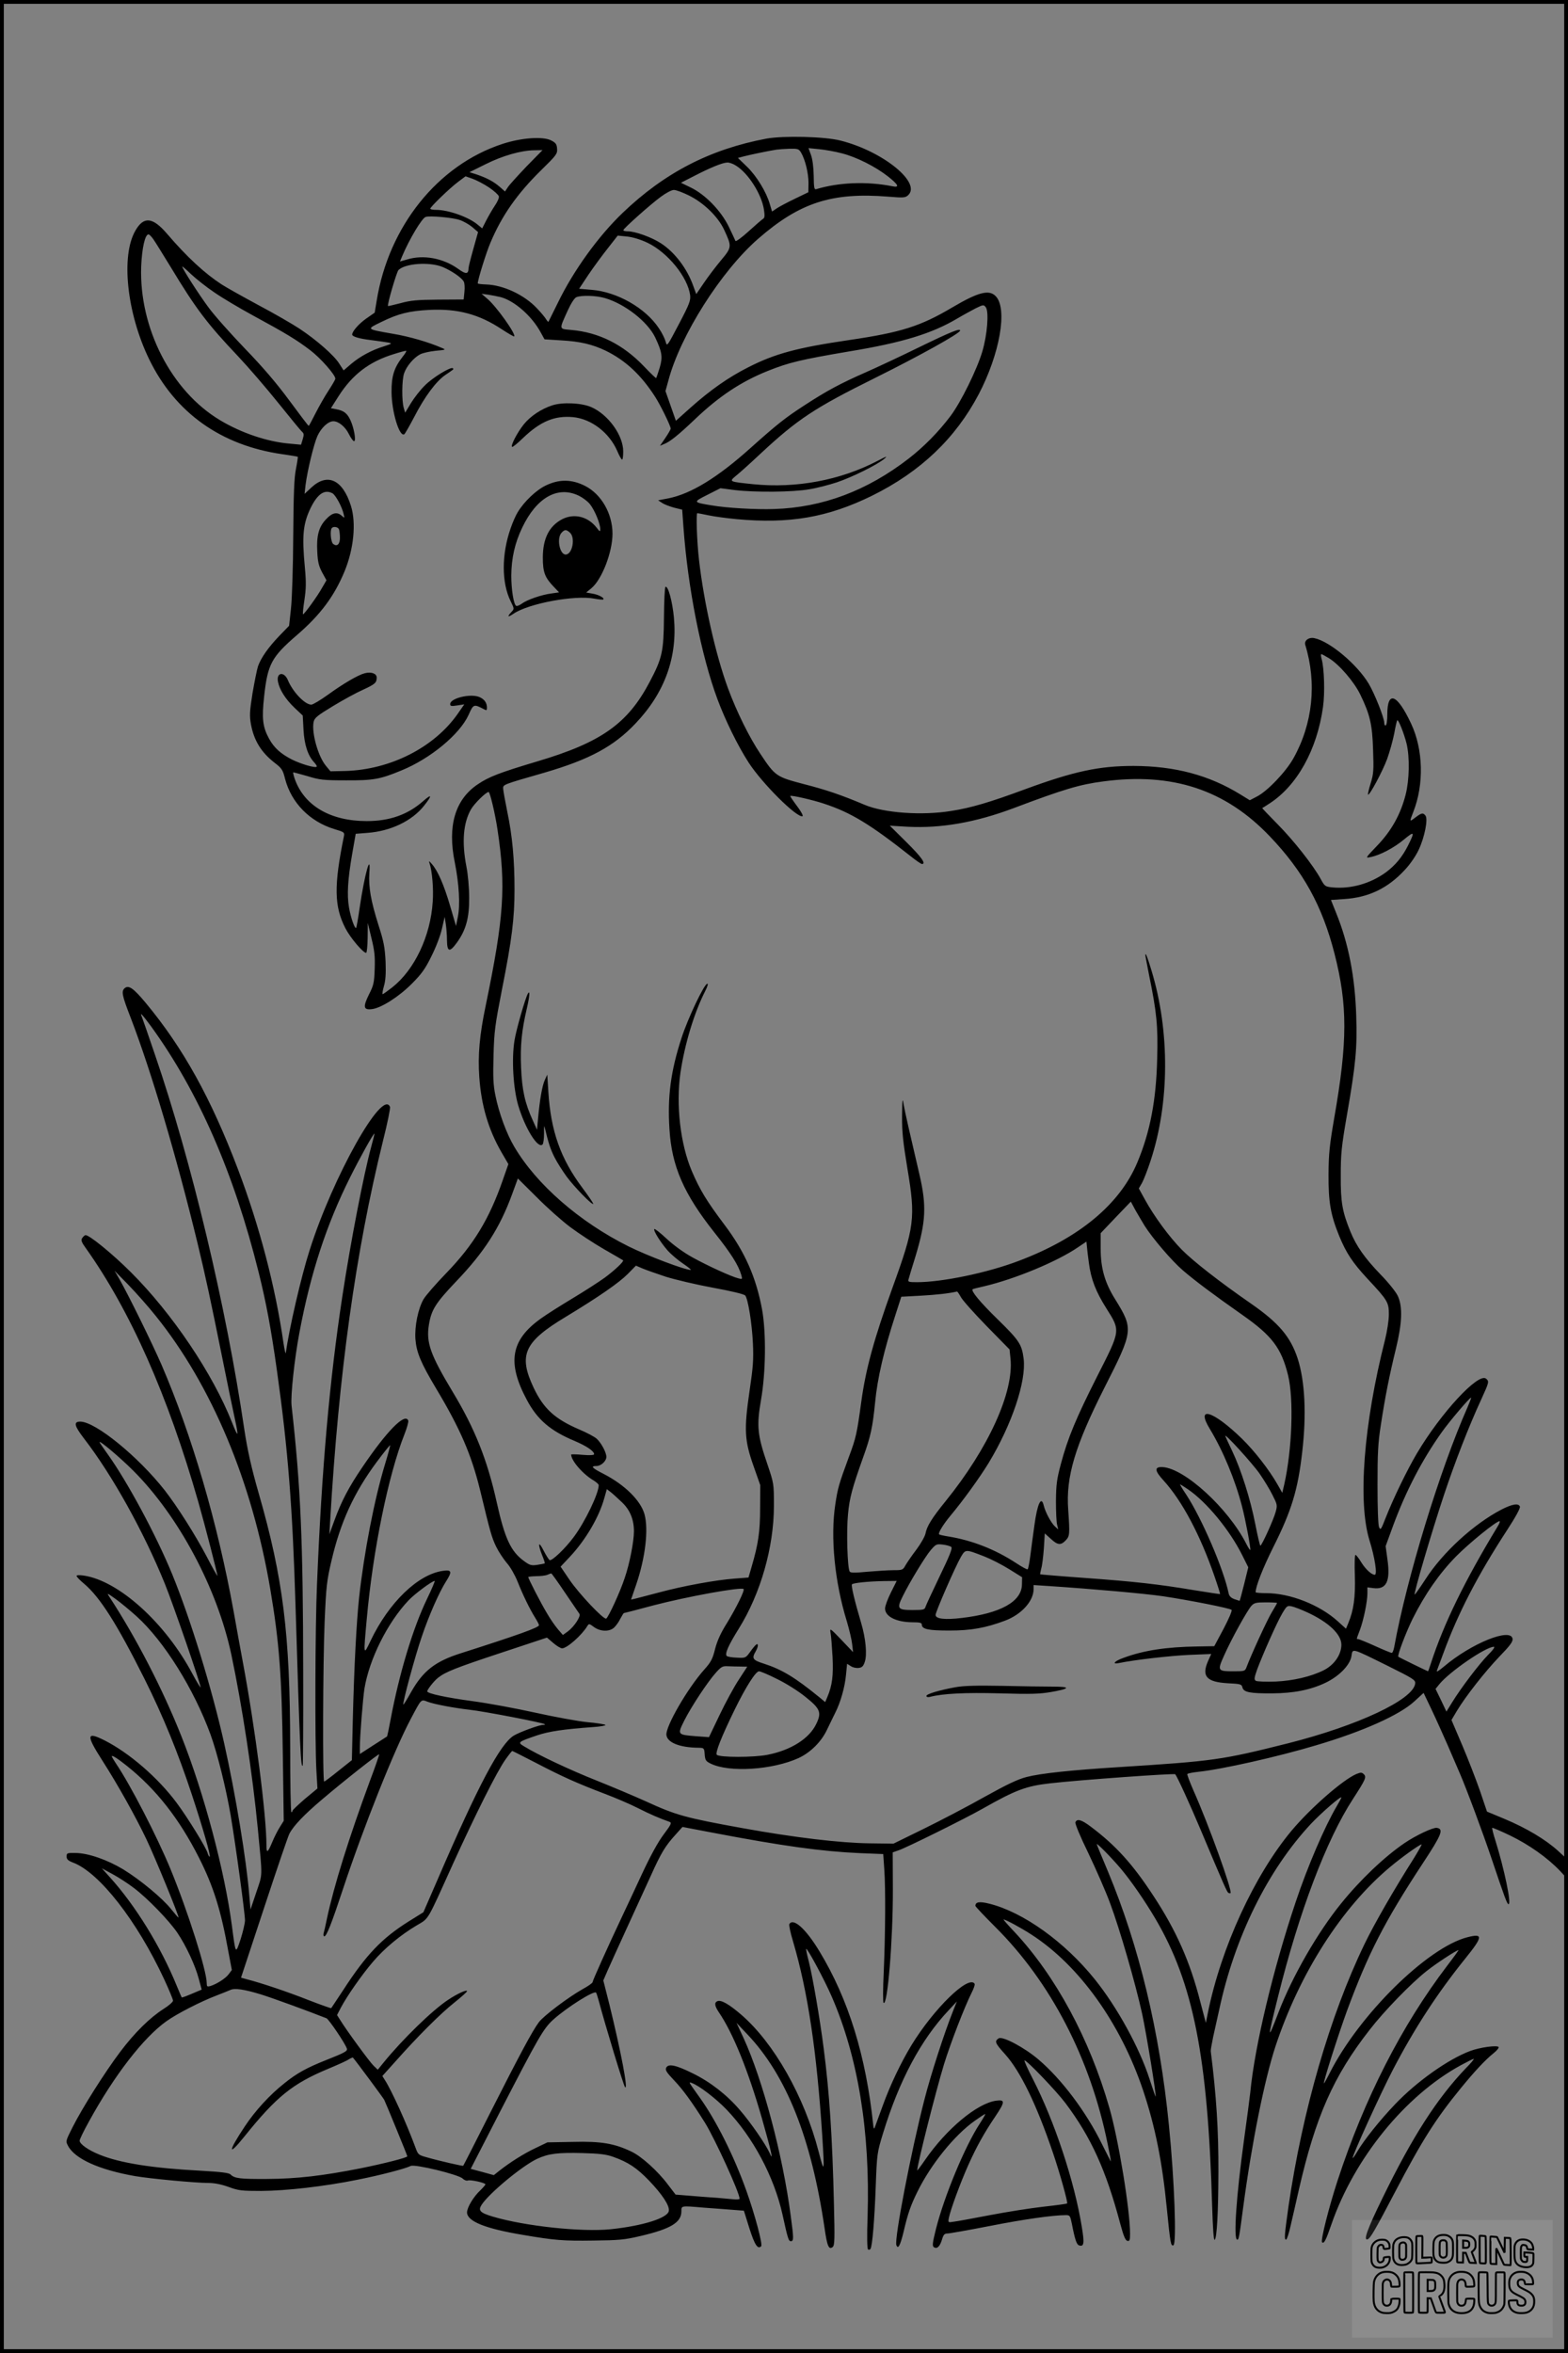 <?xml version="1.0" encoding="UTF-8"?>
<svg xmlns="http://www.w3.org/2000/svg" version="1.0" width="1024pt" height="1536pt" viewBox="0 0 1024 1536" preserveAspectRatio="xMidYMid meet">
  <rect x="0" y="0" width="1024" height="1536" fill="#808080" stroke="none"/>
  <g transform="translate(0.00 0.00) scale(1)">
    <g transform="translate(0,1536) scale(0.1,-0.1)" fill="#000000" stroke="none">
      <path d="M5005 14455 c-367 -69 -664 -222 -938 -484 -159 -152 -321 -376 -423 -586 -33 -66 -60 -122 -62 -125 -2 -3 -8 4 -15 15 -6 11 -33 44 -61 73 -82 87 -218 151 -330 155 -31 1 -56 4 -56 7 0 23 55 201 83 266 74 176 174 319 332 474 99 97 106 106 103 140 -2 29 -9 38 -38 53 -53 28 -196 18 -320 -23 -421 -138 -742 -538 -820 -1023 l-13 -78 -56 -39 c-48 -34 -91 -83 -91 -104 0 -13 46 -27 122 -36 46 -6 96 -13 113 -16 28 -6 26 -7 -25 -24 -80 -24 -158 -66 -216 -115 l-50 -43 -29 45 c-33 53 -148 154 -260 228 -44 29 -163 98 -265 152 -102 55 -211 116 -242 136 -111 72 -227 179 -358 332 -93 108 -151 114 -205 21 -97 -165 -57 -540 89 -841 170 -350 470 -563 870 -620 54 -8 99 -15 101 -17 1 -2 -4 -37 -12 -78 -12 -57 -16 -165 -18 -440 -1 -203 -8 -414 -15 -475 l-12 -110 -63 -65 c-72 -75 -120 -143 -140 -199 -7 -22 -23 -101 -36 -177 -19 -120 -20 -147 -10 -203 20 -106 67 -182 154 -250 47 -36 54 -46 69 -106 41 -156 161 -278 321 -327 65 -19 68 -22 63 -47 -66 -322 -64 -458 10 -601 32 -62 115 -160 135 -160 5 0 9 44 10 98 l1 97 24 -100 c20 -81 24 -119 21 -200 -3 -90 -7 -107 -37 -166 -41 -83 -37 -104 21 -96 60 8 175 81 260 167 61 61 86 95 126 177 29 57 59 135 69 180 l18 78 7 -45 c4 -25 8 -73 8 -107 1 -78 17 -82 65 -16 59 82 81 161 80 293 0 66 -8 153 -18 203 -31 159 -21 285 30 374 22 38 98 113 115 113 9 0 43 -144 58 -245 56 -372 43 -570 -78 -1154 -39 -187 -51 -319 -41 -461 13 -186 59 -342 144 -490 l46 -79 -36 -103 c-88 -254 -191 -424 -369 -608 -67 -69 -134 -146 -149 -171 -36 -63 -59 -177 -53 -261 7 -87 35 -154 134 -320 159 -265 232 -435 289 -668 67 -278 75 -305 104 -366 16 -33 48 -81 69 -106 23 -25 53 -78 71 -122 34 -86 80 -181 116 -238 13 -21 24 -42 24 -47 0 -15 -137 -64 -510 -183 -168 -53 -247 -115 -325 -253 -26 -47 -49 -84 -51 -82 -7 7 77 318 121 445 47 139 113 288 158 359 41 64 37 77 -19 69 -164 -22 -355 -207 -474 -457 -47 -99 -47 -99 -25 141 40 448 141 942 247 1209 16 41 27 80 24 88 -21 53 -141 -70 -300 -305 -89 -131 -137 -223 -182 -347 l-33 -90 5 85 c56 963 166 1757 345 2482 29 114 49 214 46 222 -48 124 -373 -456 -525 -935 -55 -171 -135 -518 -155 -669 -1 -14 -9 16 -16 65 -53 367 -156 760 -296 1130 -177 466 -358 793 -603 1088 -79 95 -111 118 -137 97 -24 -20 -19 -46 39 -195 136 -355 298 -902 436 -1470 53 -220 82 -354 165 -765 30 -151 66 -324 79 -383 26 -121 22 -126 -19 -22 -125 317 -390 711 -660 980 -121 121 -278 249 -298 242 -6 -2 -15 -11 -21 -20 -8 -13 -3 -27 24 -64 291 -409 536 -962 735 -1657 45 -158 125 -468 125 -483 0 -4 -32 52 -70 126 -75 142 -190 324 -273 431 -174 222 -454 450 -553 450 -45 0 -39 -27 23 -108 187 -242 391 -610 529 -949 55 -135 234 -655 234 -677 0 -6 -24 33 -53 87 -177 333 -481 608 -710 642 -28 4 -47 3 -47 -2 0 -6 22 -29 50 -52 103 -87 214 -262 394 -621 121 -242 220 -485 309 -755 71 -215 126 -405 116 -405 -4 0 -9 10 -13 23 -8 33 -129 230 -202 328 -121 163 -309 326 -471 408 -119 60 -122 36 -15 -131 103 -161 218 -367 288 -514 58 -121 215 -506 210 -511 -2 -2 -23 23 -48 54 -57 72 -201 191 -313 260 -105 63 -228 106 -310 107 -57 1 -60 0 -60 -23 0 -18 9 -27 43 -40 171 -65 416 -379 594 -761 32 -69 58 -132 58 -140 0 -8 -28 -33 -62 -54 -89 -57 -188 -154 -283 -280 -98 -130 -246 -363 -311 -492 -45 -89 -46 -91 -30 -121 44 -85 203 -157 437 -198 98 -17 396 -45 482 -45 37 0 83 -9 130 -26 65 -24 85 -26 213 -26 163 1 411 29 628 73 152 30 315 73 348 90 26 14 313 -56 339 -82 10 -10 25 -16 34 -13 17 7 115 -15 115 -25 0 -4 -14 -20 -31 -37 -46 -42 -89 -114 -89 -146 0 -58 118 -106 365 -147 205 -35 264 -40 460 -37 168 2 204 5 309 30 196 46 266 88 266 161 0 37 -5 37 145 24 61 -4 144 -11 186 -14 l77 -6 36 -115 c35 -110 55 -139 77 -117 11 11 -41 207 -97 363 -80 224 -196 457 -306 610 -72 101 -73 101 -51 93 48 -17 158 -101 229 -175 172 -180 309 -437 364 -683 35 -160 40 -175 55 -175 19 0 19 17 -1 165 -51 393 -183 889 -308 1161 l-46 99 70 -74 c255 -268 418 -676 505 -1266 17 -119 28 -143 53 -123 13 11 14 49 8 288 -10 422 -29 720 -67 1010 -25 196 -73 473 -98 570 -11 41 -18 76 -16 78 7 7 121 -205 167 -312 172 -395 251 -881 234 -1433 -5 -134 -3 -213 3 -217 5 -4 12 -2 16 4 12 19 26 188 34 405 8 217 9 222 48 350 106 346 248 611 428 802 l54 58 -26 -65 c-56 -141 -145 -414 -187 -580 -85 -330 -197 -908 -182 -946 11 -29 25 -3 47 87 28 121 47 174 91 263 87 177 241 368 374 462 34 24 64 44 68 44 3 0 -13 -28 -35 -62 -98 -150 -231 -471 -286 -686 -24 -97 -26 -114 -13 -122 20 -12 38 5 52 51 9 31 16 39 35 39 13 0 137 22 276 49 223 44 414 71 498 71 26 0 28 -4 39 -57 20 -103 31 -134 46 -140 33 -12 37 12 19 119 -48 299 -179 692 -319 965 -35 68 -60 123 -55 123 16 0 207 -199 268 -280 167 -223 264 -436 358 -790 21 -78 33 -106 46 -108 14 -3 17 4 17 46 0 156 -75 614 -135 822 -129 451 -352 863 -621 1150 -42 44 -73 80 -70 80 13 0 113 -54 181 -98 312 -201 583 -578 731 -1020 78 -234 124 -462 154 -767 23 -230 26 -248 43 -242 22 7 7 425 -29 782 -61 616 -195 1171 -399 1660 -37 88 -70 167 -72 175 -7 18 92 -82 158 -160 64 -76 157 -210 225 -326 247 -420 342 -900 370 -1872 5 -155 10 -230 17 -223 14 14 23 174 24 441 1 274 -13 496 -50 790 -1 8 7 51 16 95 10 44 27 123 39 175 101 474 317 912 600 1215 67 71 198 185 198 171 0 -3 -14 -29 -31 -58 -76 -128 -190 -392 -267 -623 -147 -437 -268 -942 -297 -1245 -4 -36 -22 -175 -41 -310 -50 -363 -70 -650 -44 -650 10 0 12 7 40 220 56 418 138 822 209 1040 158 478 433 909 751 1174 74 62 191 146 204 146 3 0 -19 -39 -49 -88 -131 -206 -262 -434 -325 -565 -225 -466 -404 -1086 -495 -1708 -27 -192 -29 -219 -16 -219 5 0 19 42 30 93 12 50 35 153 52 227 110 482 227 747 463 1049 94 122 271 304 371 383 61 49 197 138 210 138 2 0 -31 -46 -74 -102 -297 -390 -540 -865 -716 -1403 -57 -175 -112 -392 -101 -402 12 -12 25 12 61 117 149 431 482 841 846 1039 41 22 78 41 83 41 5 0 -18 -28 -52 -62 -187 -196 -349 -447 -544 -848 -99 -202 -126 -278 -97 -268 18 6 48 58 179 308 177 338 265 477 431 680 91 111 159 184 213 227 21 17 36 35 33 40 -9 14 -124 -2 -187 -26 -142 -53 -348 -199 -488 -346 -99 -103 -204 -235 -247 -308 -15 -26 -29 -46 -31 -44 -7 7 185 428 263 577 141 270 288 496 469 721 119 147 122 170 17 143 -262 -67 -707 -507 -899 -886 -19 -38 -36 -68 -38 -68 -8 0 95 321 150 472 139 376 245 583 496 965 124 188 138 224 91 231 -24 4 -138 -50 -210 -99 -131 -89 -290 -240 -415 -395 -153 -188 -319 -477 -408 -709 -74 -194 -75 -185 -4 100 138 555 317 1027 490 1292 82 127 89 142 71 161 -14 13 -20 13 -48 2 -88 -37 -299 -221 -424 -370 -243 -291 -460 -762 -547 -1190 l-13 -65 -37 140 c-66 259 -157 464 -306 690 -136 208 -246 329 -410 452 -60 45 -89 53 -99 27 -3 -9 32 -94 85 -202 49 -103 114 -250 142 -327 62 -165 166 -525 209 -721 28 -130 94 -534 88 -540 -1 -2 -19 50 -40 115 -65 202 -210 467 -357 650 -197 245 -468 439 -689 494 -63 16 -91 12 -91 -14 0 -5 58 -66 128 -136 365 -363 623 -861 736 -1420 13 -62 22 -113 21 -113 -1 0 -27 51 -58 113 -104 212 -263 423 -414 552 -91 78 -235 155 -261 139 -29 -19 -24 -31 43 -105 99 -111 204 -326 311 -641 47 -138 99 -326 93 -332 -2 -2 -71 -12 -154 -21 -82 -9 -240 -34 -350 -55 -110 -21 -217 -41 -237 -43 -37 -6 -37 -6 -31 26 10 52 77 234 128 347 52 116 103 208 177 317 62 93 63 108 3 100 -125 -18 -324 -184 -464 -387 -28 -41 -51 -71 -51 -68 0 38 122 519 175 693 44 142 134 374 180 466 14 27 23 54 20 59 -38 61 -267 -162 -414 -403 -67 -111 -136 -254 -186 -392 -26 -71 -50 -137 -53 -145 -4 -9 -7 -3 -9 15 -47 453 -162 825 -352 1138 -89 147 -170 219 -196 177 -4 -6 7 -57 24 -113 97 -329 155 -718 191 -1272 15 -239 14 -247 -24 -100 -93 359 -292 710 -506 894 -79 68 -130 97 -154 88 -22 -9 -20 -30 8 -72 93 -136 192 -381 282 -694 61 -214 78 -291 50 -225 -24 54 -125 201 -195 281 -85 99 -192 182 -306 238 -111 55 -159 65 -174 38 -8 -16 0 -29 52 -84 55 -57 117 -142 201 -276 66 -107 226 -457 226 -496 0 -5 -21 -6 -47 -3 -27 3 -121 11 -210 17 l-161 13 -49 64 c-66 89 -174 186 -240 217 -111 53 -199 68 -382 63 l-166 -3 -77 -37 c-75 -35 -167 -93 -238 -149 l-35 -28 -76 21 -75 20 191 372 c253 490 284 544 348 602 90 81 270 194 280 176 3 -4 10 -27 17 -52 41 -155 163 -557 172 -565 22 -21 -27 233 -102 539 l-40 158 29 67 c16 36 71 158 123 271 52 113 123 268 158 345 68 151 94 194 163 270 l44 49 194 -37 c457 -87 714 -123 965 -134 l152 -6 7 -101 c9 -124 7 -428 -4 -676 -5 -102 -5 -189 -1 -194 26 -28 62 413 61 741 l-1 241 37 13 c46 14 437 208 548 271 219 124 285 149 445 167 193 22 809 66 815 59 13 -15 98 -201 164 -358 157 -373 174 -411 183 -416 5 -3 11 -4 14 -2 14 14 -145 453 -242 670 -24 55 -42 103 -40 107 3 5 36 11 73 15 148 15 518 98 768 173 305 90 546 198 642 287 l60 55 53 -111 c29 -61 76 -166 105 -232 29 -67 64 -148 78 -181 44 -101 152 -392 207 -555 88 -261 102 -300 112 -300 20 0 -28 229 -86 415 -14 43 -23 81 -21 83 2 2 55 -20 117 -50 124 -60 244 -145 326 -231 l52 -56 0 64 0 63 -64 59 c-81 74 -208 150 -352 210 l-113 47 -46 136 c-26 74 -78 209 -116 298 l-70 164 35 59 c57 95 184 257 279 356 68 70 88 97 85 115 -10 75 -269 -29 -448 -181 -36 -30 -51 -39 -46 -26 4 11 23 61 41 110 97 265 224 510 418 808 53 81 87 143 83 152 -9 24 -50 17 -122 -20 -180 -94 -382 -279 -494 -453 -36 -55 -68 -101 -71 -101 -10 -1 112 413 191 650 71 213 162 448 244 625 51 112 52 116 31 134 -50 42 -295 -223 -452 -488 -63 -106 -155 -296 -204 -421 -30 -77 -33 -82 -43 -60 -6 15 -10 122 -10 274 0 209 3 274 22 395 29 189 56 323 98 495 41 168 45 274 13 344 -11 25 -60 87 -112 140 -105 109 -159 186 -198 281 -53 130 -64 192 -63 365 0 142 4 187 41 400 57 328 67 434 60 644 -8 256 -51 474 -131 671 l-34 85 86 6 c161 10 286 71 396 190 35 37 73 92 92 134 38 81 61 199 43 221 -16 20 -25 18 -65 -12 -40 -31 -40 -30 -15 34 72 181 66 410 -14 579 -91 194 -155 218 -155 59 0 -36 -4 -68 -10 -71 -6 -3 -10 4 -10 17 -1 34 -62 188 -101 254 -75 126 -254 277 -355 298 -36 8 -68 -15 -60 -43 77 -250 49 -516 -77 -741 -49 -88 -170 -215 -239 -250 l-46 -24 -60 37 c-206 127 -428 186 -699 187 -226 0 -389 -35 -708 -152 -232 -86 -355 -122 -484 -142 -190 -31 -439 -13 -564 40 -154 65 -251 98 -396 135 -182 48 -188 51 -286 199 -72 107 -155 276 -210 425 -80 216 -158 559 -190 840 -14 121 -20 305 -11 305 3 0 35 -6 73 -14 37 -8 120 -19 183 -25 345 -32 596 11 885 153 316 156 545 374 697 663 137 262 189 555 112 638 -43 47 -114 29 -285 -72 -208 -123 -333 -163 -674 -213 -340 -50 -484 -89 -657 -177 -131 -66 -250 -150 -378 -264 l-96 -86 -34 97 -34 97 19 69 c77 293 344 714 586 925 272 237 482 305 852 275 97 -8 109 -7 127 9 90 81 -163 287 -440 357 -104 27 -373 33 -485 13z m227 -92 c27 -47 48 -134 48 -197 l-1 -61 -87 -42 c-48 -23 -101 -51 -119 -63 l-31 -21 -15 50 c-23 79 -86 182 -149 243 l-59 57 38 10 c37 10 162 36 213 44 14 2 52 5 85 6 56 1 62 -1 77 -26z m266 -4 c95 -24 218 -86 300 -150 70 -55 79 -75 30 -65 -166 33 -349 26 -498 -19 -13 -4 -15 11 -16 88 -1 57 -8 109 -18 136 l-16 44 71 -7 c39 -4 106 -16 147 -27z m-2060 -86 c-57 -60 -112 -120 -122 -136 l-18 -27 -34 30 c-41 35 -80 56 -148 80 l-50 16 105 52 c112 56 232 90 318 91 l54 1 -105 -107z m1368 6 c80 -49 167 -185 183 -287 6 -40 5 -54 -5 -60 -7 -4 -50 -41 -95 -82 -45 -41 -84 -69 -86 -63 -2 6 -22 48 -44 94 -51 104 -153 209 -248 255 l-64 31 84 43 c106 55 187 88 218 89 13 1 39 -8 57 -20z m-1612 -143 c33 -22 62 -49 64 -58 2 -10 -10 -37 -26 -60 -16 -24 -41 -67 -56 -96 l-27 -53 -29 24 c-59 50 -191 97 -272 97 -21 0 -38 3 -38 8 0 11 128 135 182 175 l48 36 46 -16 c25 -9 74 -34 108 -57z m1307 -53 c96 -48 189 -138 229 -225 50 -108 50 -112 -22 -198 -35 -42 -85 -108 -112 -148 l-49 -72 -19 52 c-40 114 -121 221 -212 280 -62 40 -168 78 -217 78 -16 0 -29 3 -28 8 1 11 176 167 244 217 35 26 71 45 86 45 15 0 60 -17 100 -37z m-1499 -159 c25 -8 63 -30 83 -47 l37 -32 -31 -111 c-17 -60 -31 -116 -31 -124 -1 -41 -17 -42 -68 -5 -98 70 -227 94 -334 61 l-46 -13 15 36 c46 109 128 247 153 255 28 9 176 -4 222 -20z m-2001 -125 c12 -17 64 -101 116 -186 162 -268 236 -366 437 -578 68 -72 186 -209 263 -305 77 -96 147 -181 155 -188 13 -11 14 -19 5 -49 l-11 -36 -75 7 c-144 12 -314 69 -454 153 -318 190 -529 602 -515 1003 5 120 25 210 48 210 5 0 19 -14 31 -31z m3228 -24 c131 -63 262 -223 278 -342 4 -34 -4 -57 -73 -188 -78 -148 -78 -149 -87 -115 -5 19 -24 58 -44 87 -87 132 -273 238 -439 251 l-82 7 61 92 c34 50 91 128 127 173 l64 82 61 -6 c37 -4 88 -19 134 -41z m-1338 -158 c59 -25 125 -70 138 -96 5 -9 7 -38 4 -66 l-5 -50 -167 -1 c-136 -1 -180 -5 -245 -23 -44 -11 -80 -20 -82 -19 -7 8 56 222 68 235 44 44 203 55 289 20z m-1494 -164 c50 -35 166 -104 258 -154 214 -116 283 -158 372 -226 66 -50 163 -160 163 -185 0 -6 -20 -40 -44 -77 -24 -36 -62 -103 -85 -148 -23 -46 -43 -83 -45 -83 -3 0 -59 74 -126 165 -85 115 -173 218 -292 341 -93 97 -200 217 -237 268 -63 85 -171 253 -171 266 0 3 26 -19 58 -50 33 -31 99 -83 149 -117z m1874 -33 c89 -24 202 -123 259 -228 l26 -47 110 -7 c125 -7 203 -26 291 -68 128 -63 229 -157 320 -298 37 -57 103 -193 103 -210 0 -5 -16 -33 -35 -61 l-35 -51 26 11 c38 14 95 60 199 159 160 153 305 249 480 319 137 55 219 74 525 126 353 58 545 117 712 216 37 22 91 51 119 66 51 25 53 25 67 7 21 -29 10 -179 -23 -289 -34 -116 -140 -331 -207 -420 -80 -106 -173 -200 -273 -278 -273 -211 -563 -320 -880 -330 -121 -4 -311 7 -408 24 -122 20 -123 21 -27 69 l85 43 92 -12 c133 -16 381 -14 488 5 50 8 130 29 179 45 99 33 265 115 311 154 24 20 14 17 -45 -14 -241 -126 -531 -180 -810 -152 -161 17 -160 16 -114 55 22 17 93 81 159 143 245 228 355 300 748 495 288 143 557 292 557 310 0 16 -56 -6 -264 -107 -116 -57 -274 -131 -351 -165 -168 -74 -254 -120 -400 -215 -127 -82 -183 -127 -353 -279 -215 -193 -388 -299 -536 -329 l-68 -13 26 -17 c14 -10 50 -23 78 -31 l53 -13 8 -109 c28 -398 117 -846 223 -1130 51 -137 132 -302 203 -412 89 -137 315 -362 352 -350 6 2 -10 32 -36 66 -26 35 -46 64 -44 66 7 6 144 -25 219 -50 177 -58 303 -135 568 -344 35 -28 67 -50 73 -50 29 0 -4 46 -101 142 l-109 108 118 -7 c217 -11 442 28 692 122 326 123 430 154 584 174 451 60 797 -54 1087 -358 219 -229 343 -454 423 -766 86 -336 86 -573 -2 -1075 -30 -174 -36 -229 -37 -365 -1 -182 13 -264 70 -404 46 -111 86 -172 184 -278 133 -142 140 -155 140 -233 0 -39 -11 -109 -25 -166 -140 -551 -179 -1060 -101 -1311 34 -109 52 -223 34 -223 -21 0 -60 36 -88 81 -16 27 -34 49 -38 49 -5 0 -7 -62 -4 -137 4 -141 -8 -225 -43 -309 l-15 -36 -53 48 c-119 108 -312 184 -468 184 -38 0 -69 3 -69 6 0 38 47 158 115 294 120 239 161 375 189 620 29 247 18 466 -30 613 -47 142 -124 232 -304 357 -208 144 -379 278 -452 352 -82 83 -182 219 -243 331 l-38 69 21 36 c11 20 36 84 55 142 125 377 128 846 7 1244 -28 92 -40 123 -40 100 0 -5 11 -63 24 -129 50 -243 59 -335 53 -545 -6 -270 -46 -479 -129 -677 -114 -274 -381 -496 -778 -645 -203 -77 -497 -138 -662 -138 -53 0 -60 2 -55 18 2 9 23 78 46 152 68 226 73 329 25 535 -63 269 -95 409 -103 457 -7 45 -9 34 -10 -76 -1 -105 6 -168 35 -345 54 -322 47 -379 -99 -781 -120 -333 -173 -527 -202 -738 -29 -211 -34 -236 -81 -362 -66 -179 -73 -204 -89 -310 -33 -215 -4 -507 75 -763 16 -54 32 -121 35 -150 l6 -52 -76 80 c-75 78 -77 79 -71 45 4 -19 9 -89 13 -156 6 -122 -2 -186 -34 -262 l-14 -33 -40 33 c-157 128 -243 180 -361 218 -73 23 -80 34 -53 80 17 30 19 54 4 45 -6 -4 -24 -25 -40 -48 -29 -40 -30 -41 -87 -38 -31 1 -61 6 -66 11 -14 14 11 70 79 179 142 228 229 532 229 801 0 145 0 145 -42 270 -66 192 -72 250 -42 423 31 178 34 436 7 587 -39 212 -113 379 -246 555 -115 153 -160 226 -213 350 -75 176 -105 433 -74 645 28 186 89 388 161 530 17 33 21 51 13 48 -22 -7 -126 -226 -167 -353 -71 -217 -93 -385 -79 -598 15 -241 94 -421 293 -672 109 -137 157 -213 176 -278 8 -28 7 -29 -19 -22 -45 11 -199 81 -300 137 -58 32 -124 80 -169 122 -41 38 -76 66 -80 63 -8 -9 39 -85 86 -139 23 -26 69 -65 102 -87 34 -23 56 -41 50 -41 -39 0 -280 91 -407 154 -319 159 -601 404 -746 651 -50 84 -100 220 -123 335 -14 69 -16 119 -12 260 4 158 10 199 55 430 65 326 82 466 82 653 0 195 -14 350 -47 507 -14 69 -26 136 -27 150 -1 29 -9 26 269 106 295 86 453 171 595 321 191 200 275 433 251 692 -10 106 -38 208 -55 200 -5 -2 -9 -92 -10 -199 -2 -223 -11 -266 -93 -421 -143 -272 -315 -395 -733 -519 -248 -74 -318 -101 -390 -150 -148 -99 -199 -272 -150 -510 28 -139 36 -279 20 -355 l-12 -60 -39 133 c-40 136 -80 228 -119 272 -18 21 -21 22 -15 5 17 -49 27 -167 21 -250 -14 -226 -119 -446 -265 -561 -31 -24 -59 -44 -62 -44 -4 0 0 23 8 52 11 37 14 80 11 162 -5 94 -12 130 -46 236 -50 158 -66 249 -60 341 11 141 -30 -3 -63 -225 -10 -71 -21 -131 -23 -133 -9 -9 -36 68 -47 134 -14 82 -8 181 21 349 l23 131 76 6 c152 11 292 78 370 177 55 69 52 81 -6 30 -100 -88 -218 -130 -368 -130 -238 0 -410 101 -471 278 -7 21 -11 38 -9 40 1 1 42 -10 91 -24 81 -25 104 -28 254 -28 179 -1 222 7 360 64 190 77 382 236 440 363 32 72 34 72 101 37 16 -9 19 -7 19 10 0 33 -17 56 -50 70 -58 24 -190 -8 -190 -46 0 -14 8 -15 46 -9 l46 7 -43 -62 c-154 -220 -441 -365 -735 -373 l-96 -2 -29 35 c-52 62 -95 217 -81 287 6 27 23 41 127 104 66 40 154 88 195 106 80 37 90 46 90 80 0 26 -35 39 -78 28 -41 -10 -138 -66 -240 -140 -50 -36 -99 -65 -109 -65 -42 0 -121 83 -153 160 -24 58 -76 51 -65 -9 10 -53 49 -115 109 -172 l53 -50 5 -92 c5 -98 29 -171 70 -214 12 -13 19 -25 16 -28 -10 -10 -101 17 -160 46 -75 38 -118 77 -151 137 -42 77 -48 132 -32 277 23 210 48 256 215 400 152 131 243 253 310 415 60 145 77 315 42 427 -54 172 -153 218 -258 121 l-45 -42 6 55 c12 96 54 269 78 323 25 54 70 96 104 96 34 0 78 -36 101 -83 13 -26 28 -47 34 -47 15 0 0 87 -24 138 -21 45 -44 62 -95 71 l-32 6 49 77 c91 143 202 228 364 277 37 12 72 21 78 21 5 0 -5 -17 -21 -37 -57 -72 -75 -128 -74 -233 1 -128 51 -294 83 -275 5 3 34 54 65 113 68 132 142 232 203 274 59 40 56 37 49 44 -12 12 -134 -62 -183 -113 -29 -28 -69 -80 -90 -114 l-38 -63 -9 30 c-14 45 -13 185 2 227 16 47 63 102 105 124 17 9 63 19 101 23 68 6 69 7 40 19 -85 37 -211 74 -319 92 -177 31 -175 29 -76 77 112 55 182 72 315 79 183 9 323 -28 471 -126 43 -28 79 -49 82 -47 13 14 -117 197 -176 246 l-37 32 45 -6 c25 -4 61 -11 81 -16z m680 -6 c130 -38 277 -153 327 -255 46 -97 51 -129 30 -200 -11 -35 -21 -65 -23 -67 -2 -2 -38 33 -80 77 -136 142 -293 221 -473 237 -84 8 -82 -1 -24 128 22 48 44 81 56 86 35 14 129 11 187 -6z m-1780 -1274 c21 -12 62 -87 73 -135 7 -28 7 -29 -12 -12 -30 27 -62 21 -102 -22 -48 -50 -64 -108 -58 -213 3 -67 10 -93 32 -135 l28 -51 -28 -48 c-30 -55 -116 -173 -125 -174 -3 0 1 42 9 93 11 74 12 115 3 212 -20 211 -12 287 39 392 45 90 90 120 141 93z m43 -236 c3 -9 6 -33 6 -55 0 -43 -20 -60 -45 -39 -15 13 -21 90 -8 103 12 13 41 7 47 -9z m6467 -842 c68 -43 162 -153 202 -235 64 -132 79 -196 84 -362 5 -133 3 -158 -16 -219 -12 -38 -19 -71 -17 -73 9 -9 96 154 125 233 16 45 37 119 46 165 8 45 17 85 20 87 7 8 45 -88 61 -153 21 -89 18 -236 -6 -331 -33 -130 -93 -237 -185 -333 -79 -83 -80 -83 -45 -76 62 12 153 60 219 115 69 57 72 52 26 -40 -38 -75 -82 -128 -145 -175 -101 -73 -227 -109 -347 -98 -49 5 -52 7 -78 55 -48 88 -176 251 -281 357 -57 58 -102 105 -101 106 1 0 22 13 46 29 181 116 312 351 351 631 13 92 8 252 -9 313 -5 17 -6 32 -2 32 4 0 27 -13 52 -28z m-7693 -2404 c307 -424 539 -953 701 -1603 49 -197 81 -366 120 -645 72 -515 101 -880 121 -1535 29 -946 34 -1054 47 -1041 2 2 4 277 3 610 -1 856 -16 1208 -76 1741 -7 62 19 305 51 474 73 390 177 707 331 1015 68 136 152 286 159 286 2 0 -8 -39 -21 -87 -48 -175 -134 -618 -188 -973 -84 -550 -135 -1127 -166 -1885 -12 -271 -14 -1028 -4 -1210 l7 -120 -82 -68 c-44 -38 -81 -73 -81 -78 0 -5 -3 -9 -7 -9 -5 0 -8 195 -8 433 -1 731 -46 1094 -205 1647 -48 166 -75 288 -95 422 -118 800 -345 1750 -583 2443 -43 127 -82 238 -86 248 -16 35 3 15 62 -65z m2737 -1309 c55 -41 154 -106 220 -144 66 -38 122 -70 124 -72 8 -6 -53 -64 -119 -113 -36 -26 -130 -87 -210 -135 -80 -48 -173 -107 -206 -131 -199 -141 -224 -289 -93 -533 68 -128 153 -201 311 -267 80 -34 128 -67 128 -87 0 -6 -29 -8 -75 -4 -41 4 -75 4 -75 2 0 -40 77 -129 148 -170 17 -11 32 -24 32 -30 0 -54 -89 -239 -162 -337 -55 -75 -145 -161 -159 -152 -5 3 -23 31 -39 62 -33 66 -40 47 -10 -29 12 -28 19 -53 18 -54 -2 -2 -23 -6 -48 -10 -40 -6 -50 -3 -87 24 -87 63 -126 146 -179 384 -62 279 -144 483 -287 720 -146 243 -175 322 -156 439 16 98 43 141 178 283 184 192 286 351 366 571 l37 101 122 -121 c66 -67 166 -156 221 -197z m3749 11 c53 -84 179 -231 250 -292 79 -68 199 -158 390 -292 194 -136 254 -216 298 -394 38 -156 26 -485 -25 -712 l-13 -55 -33 58 c-54 94 -149 216 -230 295 -189 184 -305 219 -210 64 87 -144 165 -332 210 -505 24 -92 59 -280 54 -285 -2 -2 -14 16 -26 40 -118 232 -402 492 -546 501 -56 3 -54 -23 7 -89 120 -132 238 -354 331 -623 22 -63 38 -115 37 -117 -2 -1 -79 11 -173 26 -227 38 -385 56 -719 80 -154 11 -281 22 -283 23 -1 2 2 19 7 38 6 19 13 78 17 131 l6 98 39 -35 c45 -42 66 -44 98 -10 26 28 27 38 16 200 -16 214 44 415 236 795 190 374 191 383 71 578 -68 108 -95 204 -95 330 l0 102 98 103 99 103 30 -56 c17 -30 44 -75 59 -100z m-363 -244 c14 -108 46 -189 115 -298 92 -146 93 -140 -59 -439 -140 -277 -193 -404 -239 -576 -27 -101 -31 -136 -32 -243 0 -69 3 -138 8 -155 l7 -29 -21 19 c-25 22 -64 95 -74 138 -16 66 -42 10 -61 -132 -8 -58 -20 -145 -26 -194 -6 -48 -14 -89 -18 -91 -4 -3 -38 16 -76 41 -136 89 -287 148 -441 173 -31 5 -59 11 -61 14 -8 8 26 64 75 123 82 98 189 246 249 344 150 248 246 531 228 679 -12 95 -29 120 -170 258 -114 111 -176 186 -163 196 2 2 37 11 78 20 202 48 474 161 610 254 l55 37 3 -30 c1 -16 7 -66 13 -109z m-2764 -90 c61 -19 200 -52 309 -72 120 -22 204 -42 211 -51 18 -23 44 -180 50 -313 5 -105 1 -155 -22 -310 -37 -253 -33 -323 26 -490 l44 -125 -1 -150 c0 -154 -12 -234 -55 -381 l-21 -72 -92 -7 c-121 -9 -331 -47 -491 -90 -71 -19 -142 -37 -157 -41 l-27 -6 34 99 c60 176 81 359 54 458 -25 90 -129 192 -266 263 -77 39 -89 52 -48 52 30 0 65 32 65 60 0 28 -33 90 -62 117 -13 13 -66 41 -116 62 -158 68 -232 135 -297 272 -101 214 -63 299 210 463 218 132 347 222 404 279 l54 55 42 -18 c23 -10 92 -34 152 -54z m-3330 -256 c365 -453 629 -1082 748 -1783 59 -349 75 -560 82 -1082 l6 -431 -25 -40 c-14 -22 -36 -65 -48 -94 -32 -77 -40 -81 -40 -25 0 196 -73 762 -155 1200 -13 72 -41 220 -60 330 -104 573 -272 1147 -471 1608 -64 146 -210 443 -274 557 l-32 55 93 -95 c50 -52 130 -142 176 -200z m5258 123 c11 -21 87 -106 169 -190 l149 -152 6 -58 c24 -218 -143 -586 -424 -933 -90 -111 -122 -163 -131 -211 -4 -19 -30 -65 -59 -104 -29 -38 -61 -85 -71 -102 -17 -32 -21 -33 -79 -33 -33 0 -109 -5 -169 -10 -84 -8 -111 -8 -117 1 -15 24 -22 264 -11 374 10 108 27 170 100 375 48 133 61 194 77 355 15 158 58 342 133 572 l38 118 129 7 c105 6 184 15 235 27 3 0 14 -16 25 -36z m3309 -719 c-181 -408 -398 -1119 -479 -1566 -4 -21 -11 -38 -16 -38 -5 0 -54 20 -109 45 -55 25 -105 45 -110 45 -13 0 -13 -4 11 60 24 64 49 185 49 240 l0 38 39 -5 c85 -11 112 44 92 186 l-12 88 49 134 c84 227 189 429 317 609 50 71 187 232 192 226 2 -1 -9 -29 -23 -62z m-1358 -434 c29 -42 67 -104 84 -139 31 -61 33 -67 21 -110 -13 -50 -91 -221 -100 -221 -3 0 -18 63 -33 140 -32 164 -93 356 -151 478 -23 48 -43 92 -45 97 -9 27 179 -180 224 -245z m-7356 20 c297 -297 549 -769 641 -1202 70 -332 138 -774 173 -1138 31 -326 32 -286 -10 -412 l-38 -113 -8 92 c-18 227 -89 658 -164 993 -80 357 -220 812 -340 1105 -105 255 -290 599 -419 780 -30 42 -55 78 -55 81 0 13 135 -101 220 -186z m1645 44 c-70 -230 -137 -576 -170 -874 -17 -162 -32 -441 -41 -798 l-6 -262 -88 -70 c-48 -39 -90 -70 -93 -70 -11 0 -8 780 3 1043 10 234 14 268 45 400 59 252 146 442 295 643 46 62 86 111 88 110 1 -2 -13 -57 -33 -122z m5243 -166 c122 -83 272 -265 354 -429 l40 -80 -27 -110 c-15 -60 -28 -109 -30 -109 -1 0 -16 5 -34 11 -21 8 -33 19 -37 37 -33 160 -176 491 -277 645 -25 37 -43 67 -40 67 2 0 25 -14 51 -32z m-3696 -85 c52 -49 78 -112 78 -189 0 -66 -28 -211 -60 -304 -30 -92 -106 -256 -121 -266 -16 -9 -178 162 -241 255 l-57 84 62 66 c101 108 189 257 223 380 l17 60 26 -20 c14 -11 47 -41 73 -66z m5717 -160 c-215 -355 -350 -632 -434 -890 -9 -29 -18 -53 -19 -53 -3 0 -190 91 -194 95 -8 7 48 155 93 247 81 162 176 298 284 408 86 87 262 230 284 230 5 0 -1 -17 -14 -37z m-3566 -132 c8 -8 -13 -60 -75 -188 -47 -98 -89 -188 -93 -200 -6 -21 -12 -23 -86 -23 -97 0 -104 9 -64 89 44 90 147 260 184 303 33 38 37 40 79 35 24 -3 49 -10 55 -16z m217 -62 c41 -16 113 -53 160 -82 l85 -53 -1 -46 c-1 -113 -139 -190 -394 -220 -110 -13 -170 -6 -170 20 0 21 130 318 165 378 31 52 29 52 155 3z m-2740 -236 c47 -69 89 -131 94 -138 11 -15 -34 -84 -76 -115 l-32 -23 -32 37 c-18 21 -51 68 -72 105 -40 66 -122 226 -122 236 0 3 24 5 53 6 28 0 61 4 72 9 11 5 22 9 25 9 3 0 43 -56 90 -126z m-901 -40 c-92 -190 -182 -489 -238 -787 -11 -60 -22 -110 -23 -111 -2 -1 -42 -28 -90 -58 l-88 -57 0 43 c0 72 20 319 30 384 32 193 151 432 289 577 40 42 153 126 170 126 3 0 -19 -53 -50 -117z m3029 41 c-21 -42 -38 -88 -38 -104 0 -52 72 -89 178 -90 48 0 62 -3 62 -15 0 -30 42 -39 180 -39 141 0 236 17 362 64 108 40 188 128 188 206 l0 27 108 -7 c285 -19 611 -48 737 -66 173 -26 437 -78 448 -89 5 -5 -19 -60 -52 -123 l-61 -114 -113 -2 c-199 -3 -347 -25 -479 -74 -60 -21 -80 -44 -30 -34 102 21 330 47 455 53 l147 6 -21 -47 c-43 -98 -10 -136 129 -144 84 -4 91 -6 96 -28 8 -31 50 -39 196 -38 138 1 247 22 346 69 90 43 161 116 170 175 8 51 -3 54 234 -63 171 -85 185 -94 182 -117 -12 -105 -375 -275 -830 -390 -434 -109 -484 -116 -1097 -155 -321 -20 -518 -41 -611 -65 -58 -15 -127 -48 -273 -129 -108 -61 -286 -154 -396 -208 l-200 -98 -155 2 c-191 2 -493 38 -830 99 -376 68 -436 85 -632 175 -71 32 -215 93 -320 135 -174 69 -387 169 -477 225 -42 25 -39 28 84 70 79 27 176 41 369 55 48 3 84 10 80 14 -5 4 -58 13 -119 18 -60 6 -213 34 -340 62 -126 28 -310 62 -408 75 -172 23 -297 50 -297 64 0 12 46 70 71 89 48 38 113 64 409 162 l302 100 41 -35 c22 -19 48 -35 58 -35 32 0 129 86 165 146 10 16 12 16 43 -7 41 -30 100 -32 131 -4 12 11 31 37 41 58 11 20 21 37 23 37 2 0 89 22 192 50 222 58 575 122 590 107 9 -8 -47 -121 -106 -218 -43 -68 -66 -119 -80 -173 -16 -65 -27 -86 -70 -134 -110 -123 -253 -371 -248 -427 5 -50 86 -83 210 -84 36 -1 37 -2 40 -43 3 -38 7 -45 40 -61 121 -59 403 -41 574 37 77 36 148 106 185 185 17 36 42 86 54 111 34 66 63 168 70 248 l7 71 24 -15 c12 -9 35 -14 51 -12 22 2 31 11 40 38 17 47 7 154 -23 255 -43 145 -67 246 -60 253 10 9 103 19 207 21 l85 1 -38 -76z m-4925 -156 c179 -162 374 -475 482 -771 46 -128 100 -346 131 -525 34 -201 94 -644 94 -689 -1 -21 -14 -76 -29 -123 -33 -99 -32 -99 -56 85 -47 359 -182 868 -330 1240 -123 310 -296 644 -470 910 -19 28 -17 28 40 -13 33 -24 95 -75 138 -114z m7447 88 c0 -2 -15 -29 -34 -60 -30 -49 -135 -278 -165 -358 -10 -27 -13 -28 -83 -28 -108 0 -109 3 -63 105 47 106 150 292 178 323 18 19 31 22 94 22 40 0 73 -2 73 -4z m199 -62 c138 -64 221 -143 221 -210 0 -65 -46 -132 -115 -167 -84 -42 -201 -69 -315 -74 -66 -2 -121 0 -129 5 -12 9 -10 20 9 74 38 102 130 309 164 366 29 49 33 52 61 46 16 -3 63 -21 104 -40z m1180 -276 c-60 -61 -178 -217 -234 -308 l-39 -63 -35 74 -36 74 25 31 c67 82 303 244 356 244 9 0 -6 -22 -37 -52z m-4882 -77 l43 -1 -56 -86 c-31 -47 -87 -150 -125 -230 l-69 -144 -83 6 c-125 10 -124 10 -78 103 47 93 155 256 208 314 34 38 43 42 78 40 22 -1 59 -2 82 -2z m237 -81 c58 -28 138 -78 186 -117 98 -78 107 -102 70 -178 -46 -95 -165 -170 -317 -200 -90 -18 -314 -18 -332 0 -11 12 29 115 117 295 72 147 137 250 159 250 9 0 62 -22 117 -50z m-2281 -149 c42 -16 169 -40 273 -52 93 -10 484 -85 493 -95 2 -2 -3 -4 -13 -4 -25 0 -153 -47 -191 -70 -89 -55 -231 -322 -497 -939 l-93 -214 -98 -61 c-173 -109 -275 -215 -425 -446 -42 -63 -77 -117 -79 -119 -1 -2 -69 22 -149 53 -139 55 -310 112 -400 135 l-40 11 151 457 c83 252 157 469 165 483 27 52 97 125 214 224 141 120 367 298 372 294 2 -2 -25 -80 -60 -173 -137 -371 -235 -684 -281 -900 -9 -44 -19 -88 -22 -97 -2 -10 0 -18 5 -18 15 0 48 85 124 315 132 398 334 905 441 1105 70 132 65 128 110 111z m709 -400 c169 -88 262 -130 448 -201 69 -26 167 -68 218 -94 81 -41 135 -64 205 -89 15 -6 10 -17 -38 -81 -37 -49 -86 -138 -142 -258 -47 -101 -105 -226 -130 -278 -93 -197 -193 -419 -193 -429 0 -6 -30 -27 -67 -47 -92 -52 -253 -173 -284 -215 -42 -56 -127 -215 -314 -584 -97 -192 -178 -351 -180 -353 -3 -3 -157 32 -237 55 -55 15 -58 18 -74 62 -57 155 -154 370 -200 442 l-17 27 88 98 c142 160 294 312 383 382 45 36 82 69 82 74 0 12 -63 -16 -124 -57 -102 -67 -297 -257 -420 -408 l-39 -48 -28 27 c-25 24 -174 227 -219 300 l-19 30 26 50 c40 75 136 213 209 298 73 86 180 175 285 237 82 49 64 19 234 395 151 332 291 611 346 688 22 31 42 56 44 56 3 0 73 -36 157 -79z m-2674 -18 c192 -153 343 -346 472 -601 94 -186 143 -342 191 -610 l23 -122 -21 -28 c-20 -27 -78 -64 -120 -77 -20 -5 -23 -3 -23 19 0 82 -123 469 -237 746 -88 213 -261 548 -355 687 -15 23 -28 44 -28 48 0 10 38 -14 98 -62z m47 -798 c91 -69 230 -213 284 -293 57 -85 116 -212 139 -299 l19 -71 -64 -27 c-35 -15 -65 -26 -66 -24 -2 2 -16 36 -32 74 -105 258 -272 528 -437 710 l-53 59 70 -38 c39 -21 102 -62 140 -91z m828 -694 c72 -22 305 -107 429 -156 15 -6 119 -159 133 -197 7 -17 -12 -27 -138 -77 -123 -49 -189 -85 -268 -149 -97 -76 -193 -181 -261 -284 -110 -165 -111 -201 -2 -65 209 260 314 345 547 442 62 26 123 53 135 62 13 8 25 13 27 11 24 -28 195 -259 204 -275 11 -22 151 -363 151 -369 0 -9 -150 -47 -303 -78 -247 -49 -417 -69 -612 -70 -176 -1 -213 3 -239 29 -11 11 -58 17 -198 25 -309 16 -526 50 -659 105 -72 29 -129 69 -129 91 0 9 28 66 62 127 164 299 355 546 504 652 68 49 224 129 329 169 39 15 79 31 90 36 28 13 90 4 198 -29z m2300 -1060 c99 -35 155 -72 236 -156 87 -91 134 -163 129 -197 -6 -47 -170 -98 -378 -120 -190 -20 -562 20 -771 82 -84 25 -98 40 -74 77 49 76 268 257 364 301 74 34 134 41 296 37 108 -3 153 -8 198 -24z"></path>
      <path d="M3607 12714 c-72 -23 -144 -71 -187 -125 -42 -53 -86 -137 -76 -146 3 -4 36 23 73 59 112 107 205 146 325 135 119 -11 237 -101 289 -221 13 -31 27 -56 32 -56 4 0 7 24 7 53 0 105 -97 240 -208 289 -62 28 -188 34 -255 12z"></path>
      <path d="M3565 12191 c-62 -29 -141 -104 -183 -173 -13 -20 -34 -68 -47 -106 -60 -171 -60 -356 0 -477 24 -49 24 -50 5 -70 -30 -32 -24 -37 14 -11 99 67 401 123 528 98 29 -5 55 -8 58 -5 10 9 -32 32 -72 38 l-40 7 34 28 c69 57 138 236 138 356 0 131 -73 258 -179 312 -87 44 -169 45 -256 3z m211 -65 c28 -13 64 -40 78 -59 31 -40 66 -126 66 -160 0 -20 -2 -20 -25 10 -57 72 -146 93 -223 54 -85 -44 -127 -126 -127 -251 0 -95 13 -130 72 -191 l34 -36 -49 -7 c-65 -8 -160 -41 -195 -67 -15 -11 -31 -17 -36 -14 -17 10 -32 108 -32 198 1 113 23 212 71 312 93 196 230 274 366 211z m-54 -243 c37 -33 16 -143 -28 -143 -39 0 -60 106 -27 142 20 22 31 23 55 1z"></path>
      <path d="M3448 8875 c-17 -28 -78 -241 -88 -307 -20 -121 -8 -313 24 -423 45 -151 129 -286 159 -256 6 6 10 39 10 73 -1 35 1 54 3 43 27 -112 39 -147 65 -199 17 -34 53 -90 79 -126 51 -69 166 -187 174 -179 3 2 -29 49 -70 104 -143 191 -207 371 -223 629 l-7 111 -16 -35 c-17 -37 -33 -128 -44 -250 l-7 -75 -27 60 c-52 113 -71 200 -77 346 -6 143 3 238 38 388 18 78 21 119 7 96z"></path>
      <path d="M6239 4346 c-104 -19 -189 -44 -189 -57 0 -7 10 -9 23 -6 84 22 232 29 457 23 203 -6 261 -4 335 9 126 22 130 35 9 35 -54 0 -202 2 -329 5 -168 3 -251 1 -306 -9z"></path>
    </g>
  </g>
  <rect x="0.0" y="0.0" width="1024.0" height="1536.0" fill="none" stroke="black" stroke-width="5"></rect>
  <g transform="translate(882.93 1449.20) scale(0.128)" opacity="1.0">
    <rect x="0" y="0" width="1024.0" height="600.0" fill="white" fill-opacity="0.1"></rect>
    <g transform="translate(0,650) scale(0.1,-0.1)" stroke="none">
      <path fill="none" stroke="#000000" stroke-width="100" d="M4491 5720 c-164 -43 -269 -147 -319 -315 -19 -65 -29 -577 -13 -693 25 -190 116 -310 276 -367 63 -23 284 -32 370 -16 122 22 249 110 294 205 51 104 56 150 56 496 0 341 -4 385 -48 478 -46 100 -156 184 -282 217 -83 21 -241 19 -334 -5z m270 -273 c19 -12 43 -40 54 -62 18 -37 20 -64 23 -320 5 -339 -1 -384 -56 -436 -87 -82 -235 -56 -289 51 -22 43 -23 53 -23 335 0 314 7 370 52 412 34 32 66 42 139 42 53 1 73 -4 100 -22z"></path>
      <path fill="none" stroke="#000000" stroke-width="100" d="M5367 5723 c-4 -3 -7 -311 -7 -683 0 -618 1 -679 17 -691 12 -10 51 -14 152 -14 l136 0 3 248 2 248 67 -3 67 -3 34 -85 c18 -47 58 -152 89 -235 30 -82 63 -158 73 -168 14 -15 40 -19 165 -24 l148 -6 -5 34 c-4 19 -49 143 -102 276 -53 133 -96 246 -96 251 0 6 15 19 33 31 53 33 104 92 134 156 27 57 28 67 27 195 0 115 -4 144 -23 193 -31 80 -76 135 -148 183 -83 56 -166 82 -303 94 -129 11 -453 14 -463 3z m541 -300 c55 -27 77 -73 77 -163 0 -61 -4 -82 -23 -111 -34 -55 -73 -69 -191 -69 l-101 0 0 187 0 186 101 -6 c66 -4 114 -12 137 -24z"></path>
      <path fill="none" stroke="#000000" stroke-width="100" d="M6514 5685 c-4 -9 -5 -320 -2 -690 3 -511 7 -678 16 -687 19 -19 273 -30 291 -13 11 11 13 126 12 675 -1 364 -6 672 -11 685 -11 28 -27 31 -187 40 -99 6 -114 5 -119 -10z"></path>
      <path fill="none" stroke="#000000" stroke-width="100" d="M3355 5683 c-27 -3 -55 -9 -62 -15 -10 -8 -13 -150 -13 -683 0 -592 2 -674 15 -685 12 -10 52 -11 173 -6 362 15 578 29 590 38 8 7 12 46 12 129 0 108 -2 119 -20 129 -11 6 -24 9 -28 7 -4 -3 -103 -8 -221 -12 l-214 -7 5 545 c4 384 2 549 -5 556 -11 11 -120 12 -232 4z"></path>
      <path fill="none" stroke="#000000" stroke-width="100" d="M7067 5654 c-4 -4 -7 -310 -7 -680 0 -625 1 -673 18 -692 15 -18 31 -21 152 -24 l134 -3 -3 400 c-2 277 1 397 8 390 11 -11 153 -311 251 -530 96 -215 128 -281 142 -292 7 -6 82 -14 165 -17 l153 -7 11 28 c14 34 3 1333 -11 1347 -5 5 -70 11 -144 14 l-136 5 -1 -54 c-1 -30 -5 -200 -8 -379 l-6 -325 -73 150 c-40 83 -123 256 -184 385 -61 129 -117 242 -125 252 -11 12 -40 18 -121 22 -59 4 -130 9 -157 12 -28 3 -54 2 -58 -2z"></path>
      <path fill="none" stroke="#000000" stroke-width="100" d="M2507 5614 c-220 -49 -342 -159 -394 -357 -24 -91 -24 -641 0 -740 57 -233 232 -339 510 -310 56 6 127 21 158 33 76 29 187 114 226 174 64 95 67 114 71 505 2 232 -1 371 -8 404 -27 126 -116 235 -228 278 -74 29 -236 35 -335 13z m191 -281 c15 -11 36 -35 47 -54 19 -32 20 -52 20 -349 0 -309 0 -316 -23 -362 -31 -62 -75 -89 -155 -95 -53 -4 -67 -2 -97 19 -19 13 -44 41 -55 63 -19 37 -20 60 -20 350 0 337 2 351 60 405 54 51 169 63 223 23z"></path>
      <path fill="none" stroke="#000000" stroke-width="100" d="M8568 5491 c-133 -43 -219 -134 -262 -280 -13 -45 -16 -107 -16 -343 0 -320 9 -395 60 -506 73 -156 258 -255 506 -269 191 -11 324 47 376 165 19 42 22 70 26 288 4 209 3 242 -11 256 -19 18 -186 38 -347 41 l-105 2 -3 -95 c-1 -52 2 -102 7 -109 6 -10 33 -16 75 -19 l66 -4 0 -105 c0 -98 -1 -105 -26 -130 -23 -23 -31 -25 -99 -21 -64 3 -79 7 -112 34 -21 16 -49 52 -63 80 -25 49 -25 51 -25 324 0 303 6 348 56 402 28 29 32 30 99 26 105 -6 152 -50 167 -158 8 -53 9 -54 48 -62 22 -5 90 -10 150 -11 l110 -2 3 43 c4 52 -30 180 -66 245 -53 99 -179 183 -317 212 -96 20 -226 18 -297 -4z"></path>
      <path fill="none" stroke="#000000" stroke-width="100" d="M1390 5484 c-203 -45 -359 -207 -390 -404 -13 -83 -13 -616 0 -694 20 -123 100 -235 203 -281 98 -45 271 -51 387 -13 211 67 340 238 340 451 0 54 -3 69 -17 74 -24 9 -264 -15 -280 -28 -7 -7 -13 -31 -13 -60 0 -56 -13 -95 -43 -128 -31 -34 -95 -61 -144 -61 -35 0 -48 6 -77 35 -52 52 -58 99 -54 423 3 257 5 280 24 323 42 89 120 132 202 109 53 -14 72 -42 81 -120 11 -90 15 -92 150 -79 62 6 125 15 138 20 25 9 25 10 21 107 -3 82 -9 106 -33 155 -33 68 -97 130 -163 160 -60 27 -235 33 -332 11z"></path>
      <path fill="none" stroke="#000000" stroke-width="100" d="M1600 3845 c-239 -44 -424 -235 -476 -495 -22 -109 -33 -831 -15 -1000 31 -300 174 -492 425 -572 45 -15 100 -21 211 -25 181 -6 263 8 380 66 147 73 214 152 266 311 26 78 32 117 37 219 4 98 2 125 -9 132 -22 14 -393 11 -407 -3 -7 -7 -12 -39 -12 -73 0 -169 -84 -275 -217 -275 -68 0 -110 18 -150 64 -65 73 -68 99 -68 606 0 446 1 456 22 515 78 208 337 201 392 -11 6 -23 13 -75 16 -115 3 -41 10 -78 15 -83 10 -10 289 -10 357 0 63 9 67 18 60 147 -12 210 -62 331 -181 445 -86 82 -165 123 -280 146 -94 19 -261 20 -366 1z"></path>
      <path fill="none" stroke="#000000" stroke-width="100" d="M5376 3840 c-151 -39 -268 -118 -350 -237 -106 -157 -118 -245 -114 -863 4 -463 5 -477 27 -550 33 -106 72 -178 131 -243 123 -135 290 -197 526 -197 326 0 528 127 610 384 34 106 48 339 20 349 -29 12 -386 9 -400 -2 -7 -6 -16 -44 -20 -85 -17 -192 -81 -266 -226 -266 -93 1 -163 55 -197 152 -16 48 -18 92 -18 503 0 437 1 452 22 520 26 81 57 119 121 147 78 35 188 8 237 -56 30 -40 55 -133 55 -206 0 -92 6 -95 157 -92 70 1 161 5 201 8 87 8 88 9 78 158 -12 189 -62 314 -170 422 -76 76 -130 109 -241 144 -102 33 -337 38 -449 10z"></path>
      <path fill="none" stroke="#000000" stroke-width="100" d="M8441 3845 c-204 -45 -357 -196 -406 -402 -24 -99 -17 -331 13 -416 47 -137 141 -225 342 -323 334 -162 396 -203 438 -284 19 -37 23 -57 20 -116 -3 -59 -8 -77 -30 -107 -39 -50 -98 -70 -190 -65 -137 7 -187 57 -188 185 0 95 4 94 -223 86 -106 -3 -198 -10 -204 -16 -17 -13 -17 -107 1 -200 44 -226 196 -375 436 -423 103 -20 339 -15 435 10 199 53 340 189 391 377 21 78 28 222 15 311 -16 115 -56 191 -145 276 -85 81 -145 117 -386 235 -250 122 -298 173 -301 319 -3 109 52 167 164 175 115 8 183 -49 194 -164 3 -32 10 -64 16 -70 10 -14 340 -17 387 -4 24 7 25 9 22 92 -5 150 -54 269 -153 369 -69 70 -189 133 -297 155 -90 18 -265 18 -351 0z"></path>
      <path fill="none" stroke="#000000" stroke-width="100" d="M2710 3833 c-14 -2 -29 -9 -35 -14 -7 -7 -9 -354 -7 -1017 3 -910 5 -1008 20 -1019 20 -16 384 -18 413 -3 19 10 19 32 19 1019 0 923 -1 1010 -16 1022 -13 10 -61 14 -193 16 -97 1 -187 -1 -201 -4z"></path>
      <path fill="none" stroke="#000000" stroke-width="100" d="M3455 3833 c-47 -12 -45 32 -45 -1034 0 -987 0 -1009 19 -1019 12 -6 98 -10 210 -10 159 0 192 3 205 16 14 13 16 61 16 370 l0 355 81 -3 82 -3 88 -245 c49 -135 105 -292 124 -350 20 -58 45 -113 57 -122 18 -16 45 -18 229 -18 184 0 210 2 216 16 7 19 16 -7 -153 448 -74 197 -134 362 -134 366 0 4 23 22 50 40 162 104 228 273 217 560 -8 225 -46 336 -153 450 -104 110 -219 160 -413 179 -101 11 -657 13 -696 4z m721 -409 c64 -48 69 -61 72 -231 4 -176 -7 -223 -59 -267 -43 -36 -89 -46 -216 -46 l-113 0 0 286 0 286 144 -4 c127 -3 148 -5 172 -24z"></path>
      <path fill="none" stroke="#000000" stroke-width="100" d="M6510 3834 c-51 -11 -50 7 -50 -683 1 -672 7 -842 35 -951 45 -175 148 -311 289 -380 117 -58 200 -73 376 -68 124 4 156 9 225 32 108 37 176 79 246 153 61 66 117 169 140 258 9 37 13 248 16 831 4 727 3 782 -13 795 -13 11 -57 14 -204 14 -171 0 -190 -2 -209 -19 -21 -19 -21 -19 -21 -746 0 -782 0 -782 -52 -861 -64 -95 -228 -106 -302 -19 -61 73 -60 64 -66 877 -4 562 -8 745 -17 754 -13 13 -341 23 -393 13z"></path>
    </g>
  </g>
</svg>
